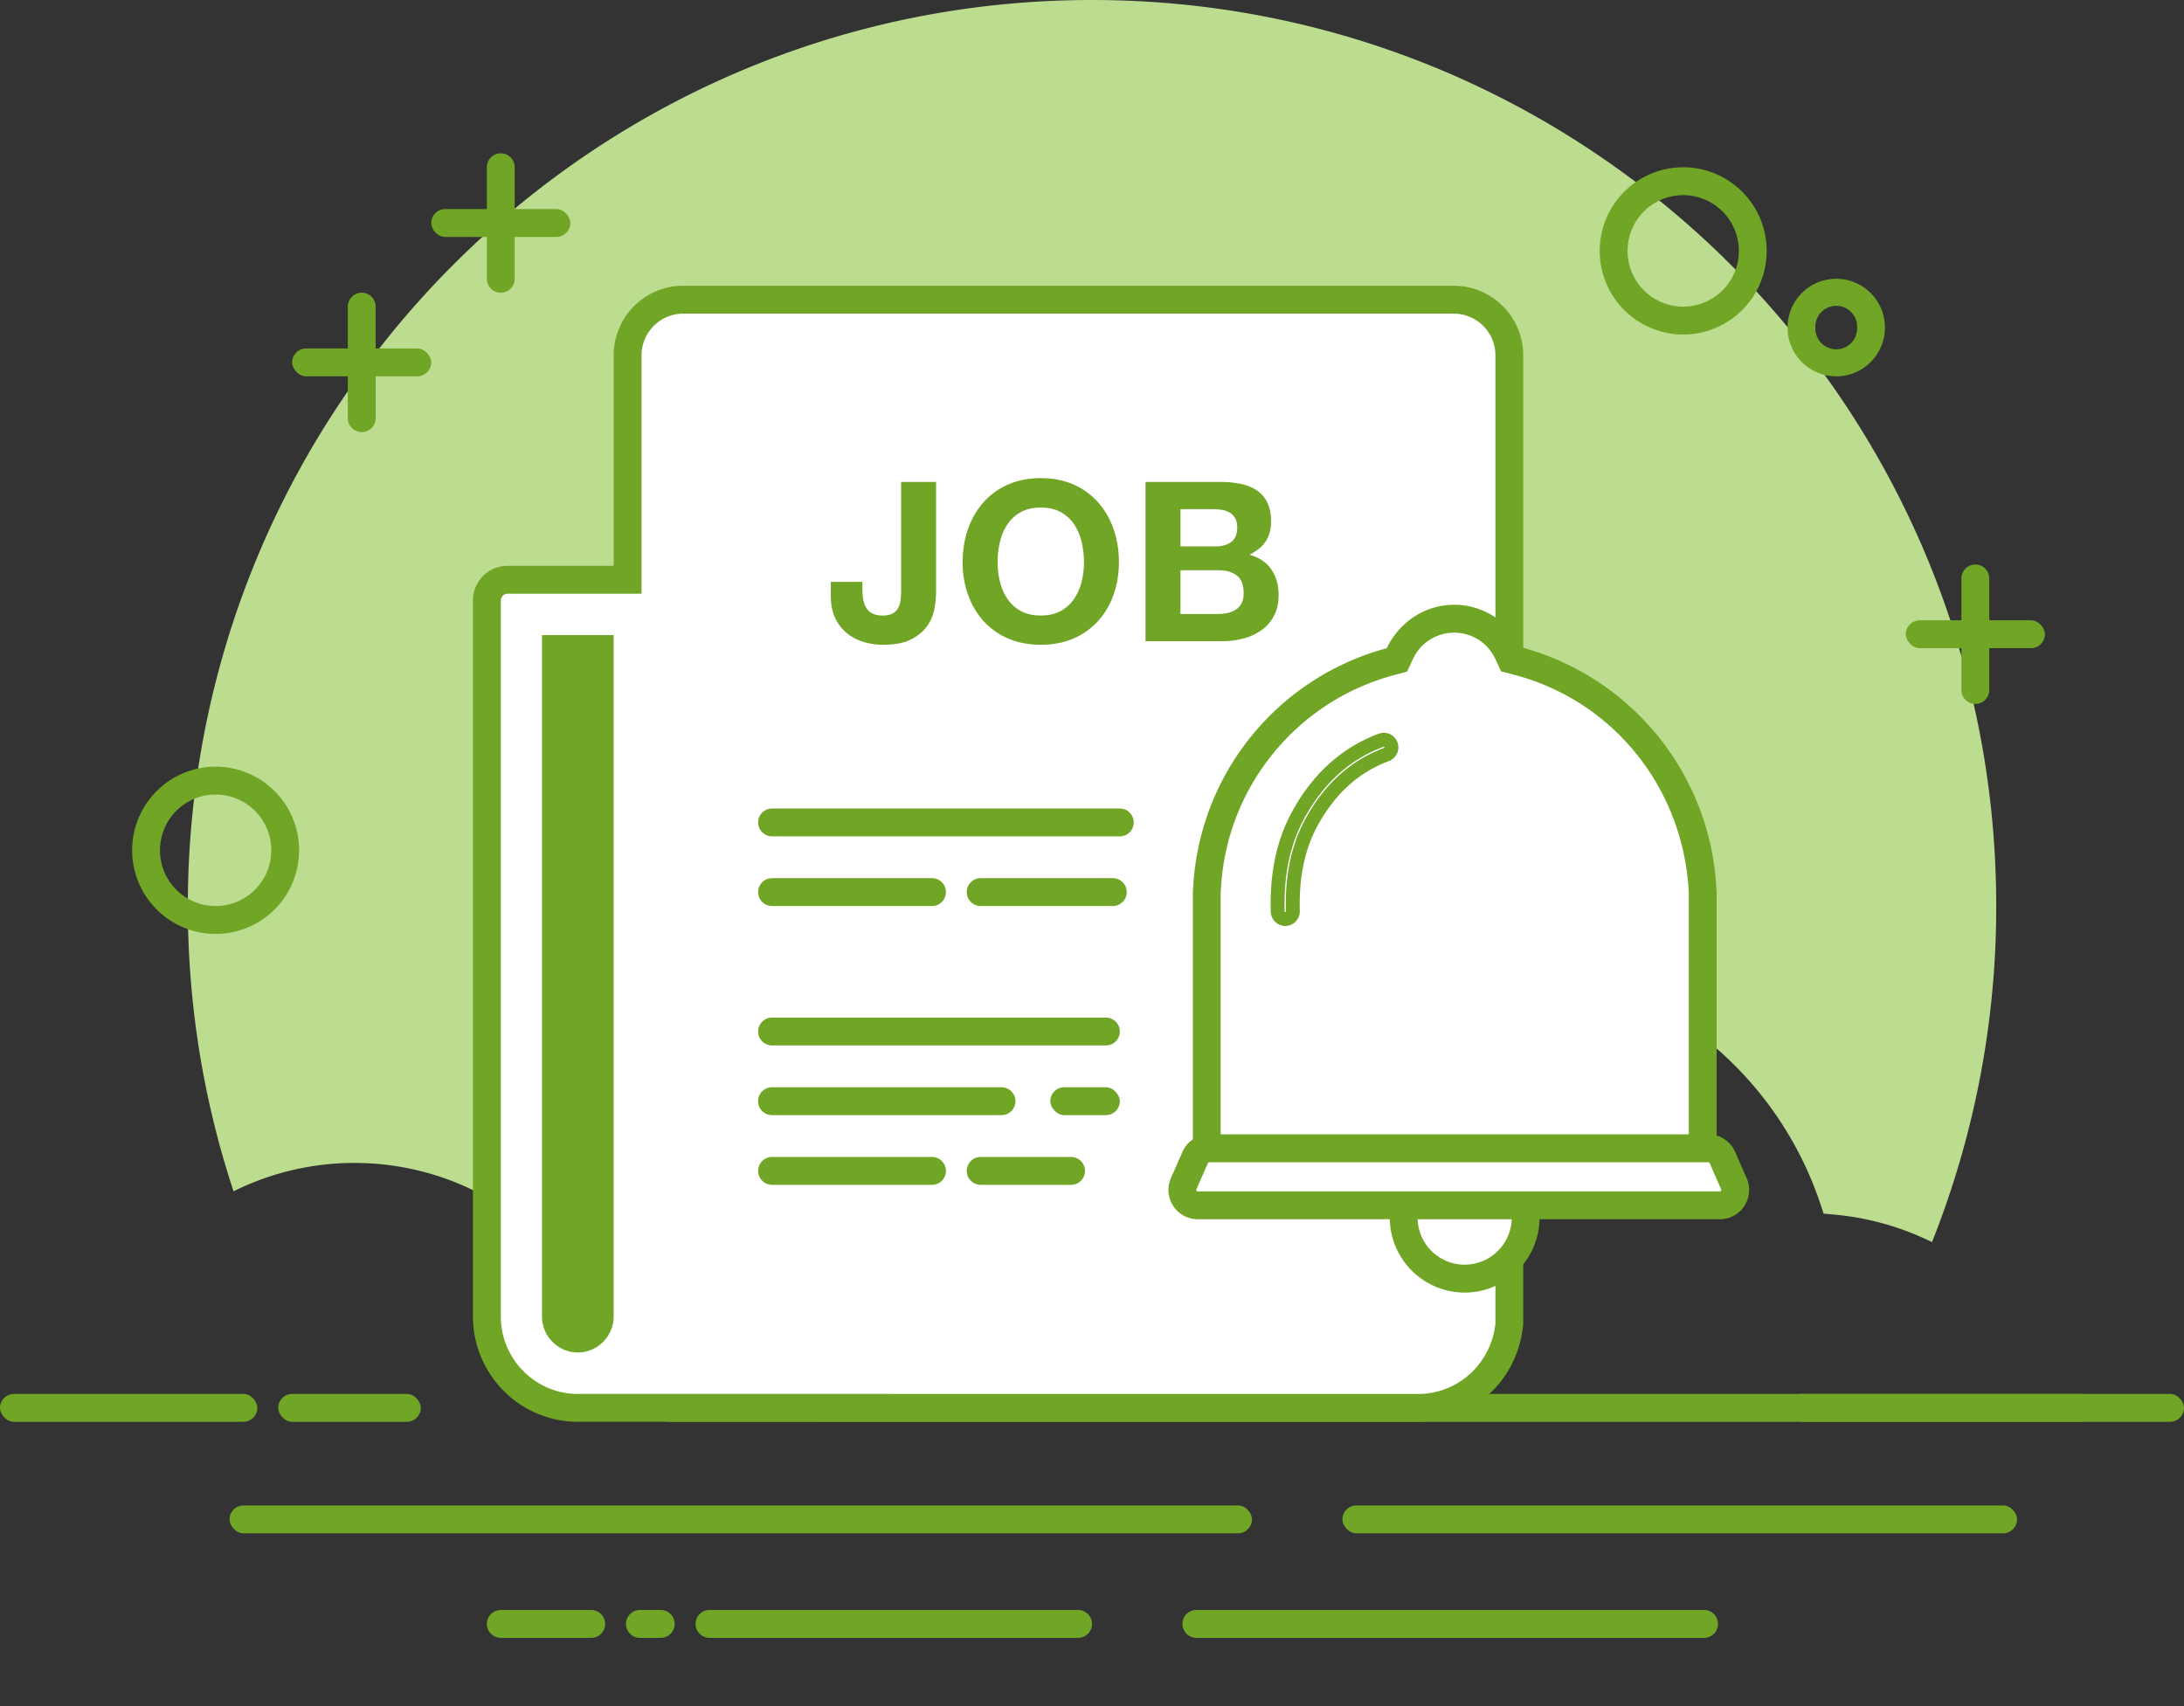 <svg xmlns="http://www.w3.org/2000/svg" fill="none" viewBox="0 0 128 100"><rect x="0" y="0" width="128" height="100" fill="#333333" stroke="none"/><path fill="#BCDC90" fill-rule="evenodd" d="M113.23 72.804a53.06 53.06 0 0 0 3.765-19.698C116.995 23.776 93.269 0 64.001 0 34.734 0 11.008 23.776 11.008 53.106c0 5.842.94 11.463 2.68 16.72a15.875 15.875 0 0 1 7.083-1.663c5.104 0 9.812 2.423 12.851 6.474l.498.664.655-.511a7.989 7.989 0 0 1 4.936-1.697c1.744 0 3.402.557 4.774 1.574l.837.62.4-.962c2.531-6.07 8.464-10.106 15.142-10.106 2.673 0 5.252.641 7.57 1.852l.654.341.405-.619c3.824-5.858 10.327-9.461 17.443-9.461 9.043 0 16.97 5.828 19.774 14.293l.169.51.535.047c2.064.177 4.029.74 5.816 1.622Z" clip-rule="evenodd"/><rect width="15.083" height="1.634" y="81.701" fill="#70A526" rx=".817"/><path fill="#70A526" fill-rule="evenodd" d="M38.32 82.518c0-.451.366-.817.817-.817h82.748a.817.817 0 1 1 0 1.634H39.137a.817.817 0 0 1-.817-.817Z" clip-rule="evenodd"/><rect width="39.541" height="1.634" x="78.676" y="88.238" fill="#70A526" rx=".817"/><rect width="59.924" height="1.634" x="13.453" y="88.238" fill="#70A526" rx=".817"/><rect width="23.236" height="1.634" x="104.766" y="81.701" fill="#70A526" rx=".817"/><rect width="8.357" height="1.634" x="16.305" y="81.701" fill="#70A526" rx=".817"/><path fill="#70A526" fill-rule="evenodd" d="M69.3 95.182c0-.451.367-.817.818-.817h29.754a.816.816 0 1 1 0 1.634H70.118a.817.817 0 0 1-.817-.817Zm-28.534 0c0-.451.365-.817.817-.817h21.601a.817.817 0 0 1 0 1.634H41.583a.817.817 0 0 1-.817-.817Zm-12.231 0c0-.451.366-.817.817-.817h5.296a.817.817 0 0 1 0 1.634h-5.296a.817.817 0 0 1-.817-.817Zm8.153 0c0-.451.365-.817.816-.817h1.22a.817.817 0 0 1 0 1.634h-1.22a.817.817 0 0 1-.816-.817Z" clip-rule="evenodd"/><path fill="#70A526" d="M35.966 33.164v-12.33a4.08 4.08 0 0 1 4.076-4.086h45.154a4.08 4.08 0 0 1 4.077 4.085v56.763c-.14 1.545-.782 2.903-1.804 3.929a6.12 6.12 0 0 1-4.344 1.81l-48.998-.005a6.12 6.12 0 0 1-4.604-1.805 6.162 6.162 0 0 1-1.804-4.358V35.195c0-1.121.906-2.03 2.024-2.03h6.223Z"/><path fill="#fff" fill-rule="evenodd" d="M87.645 20.834a2.449 2.449 0 0 0-2.446-2.451H40.044a2.448 2.448 0 0 0-2.445 2.45V34.8h-7.834a.4.4 0 0 0-.413.397v41.971c0 1.215.482 2.356 1.327 3.204a4.492 4.492 0 0 0 3.415 1.326l49.033.005a4.492 4.492 0 0 0 3.19-1.331 4.64 4.64 0 0 0 1.328-2.814V20.834Z" clip-rule="evenodd"/><path fill="#70A526" fill-rule="evenodd" d="M31.766 37.225v39.94c0 .563.224 1.093.618 1.488s.921.62 1.48.62c.56 0 1.088-.225 1.481-.62.394-.395.619-.925.619-1.487V37.225h-4.198Zm12.668 10.979c0-.452.365-.817.817-.817h20.378a.817.817 0 0 1 0 1.634H45.251a.817.817 0 0 1-.817-.817Zm-.004 16.34c0-.452.365-.817.817-.817h13.449a.817.817 0 0 1 0 1.634h-13.45a.817.817 0 0 1-.816-.817Z" clip-rule="evenodd"/><rect width="4.076" height="1.634" x="61.555" y="63.727" fill="#70A526" rx=".817"/><path fill="#70A526" fill-rule="evenodd" d="M44.434 52.288c0-.451.365-.817.817-.817h9.372a.817.817 0 1 1 0 1.634H45.25a.817.817 0 0 1-.817-.817Zm0 8.172c0-.452.365-.817.817-.817h19.563a.817.817 0 1 1 0 1.634H45.251a.817.817 0 0 1-.817-.817Zm12.226-8.172c0-.451.366-.817.817-.817h7.742a.817.817 0 1 1 0 1.634h-7.742a.817.817 0 0 1-.817-.817ZM44.434 68.63c0-.452.365-.817.817-.817h9.372a.817.817 0 1 1 0 1.634H45.25a.817.817 0 0 1-.817-.818Zm12.226 0c0-.452.366-.817.817-.817h5.296a.817.817 0 0 1 0 1.634h-5.296a.817.817 0 0 1-.817-.818Zm-1.799-33.99c0 .305-.03.641-.09 1.007-.062.366-.2.708-.418 1.026-.218.318-.53.584-.94.798-.408.213-.96.32-1.656.32a3.95 3.95 0 0 1-1.135-.163 2.837 2.837 0 0 1-.978-.51 2.523 2.523 0 0 1-.692-.89c-.174-.361-.26-.799-.26-1.313v-.81h1.852v.418c0 .226.017.435.052.627.035.192.096.355.183.49a.916.916 0 0 0 .358.32c.152.08.35.118.594.118.27 0 .478-.048.626-.143a.825.825 0 0 0 .32-.373 1.54 1.54 0 0 0 .117-.497c.013-.178.02-.35.02-.516v-6.301h2.047v6.392Zm3.607-1.687c0 .392.045.773.137 1.144.091.37.237.703.437 1 .2.296.46.533.782.712.322.179.714.268 1.174.268.461 0 .853-.09 1.174-.268a2.24 2.24 0 0 0 .783-.712c.2-.297.346-.63.437-1 .091-.37.137-.752.137-1.144 0-.41-.046-.806-.137-1.19a3.154 3.154 0 0 0-.437-1.026c-.2-.3-.46-.54-.783-.719-.321-.179-.713-.268-1.174-.268-.46 0-.852.09-1.174.268a2.218 2.218 0 0 0-.782.719c-.2.3-.346.643-.437 1.026-.092.384-.137.78-.137 1.19Zm-2.048 0c0-.697.104-1.344.313-1.94a4.663 4.663 0 0 1 .9-1.563 4.115 4.115 0 0 1 1.441-1.046c.57-.252 1.212-.379 1.925-.379.721 0 1.365.127 1.93.38a4.13 4.13 0 0 1 1.435 1.045c.391.445.691.965.9 1.562.209.597.313 1.245.313 1.942 0 .68-.104 1.313-.313 1.902a4.548 4.548 0 0 1-.9 1.536 4.14 4.14 0 0 1-1.435 1.026c-.565.248-1.209.372-1.93.372-.714 0-1.355-.124-1.925-.372a4.124 4.124 0 0 1-1.44-1.026 4.545 4.545 0 0 1-.901-1.536 5.649 5.649 0 0 1-.313-1.902Zm12.765-.928h2.074c.365 0 .665-.087.9-.262.234-.174.352-.457.352-.85 0-.217-.04-.396-.117-.535a.868.868 0 0 0-.314-.327 1.317 1.317 0 0 0-.45-.163 2.97 2.97 0 0 0-.528-.046h-1.917v2.183Zm-2.048-3.777h4.383c.443 0 .848.04 1.213.118.365.078.678.207.94.385.26.179.462.416.606.713.143.296.215.662.215 1.098 0 .47-.107.863-.32 1.176-.213.314-.528.571-.946.772.575.165 1.003.455 1.285.869.283.414.424.913.424 1.497 0 .47-.09.878-.274 1.222a2.381 2.381 0 0 1-.737.843 3.23 3.23 0 0 1-1.056.484 4.752 4.752 0 0 1-1.22.157h-4.513v-9.334Zm2.048 7.738h2.191c.2 0 .391-.02.574-.059.183-.039.343-.104.483-.196a.986.986 0 0 0 .332-.373c.083-.156.124-.357.124-.6 0-.48-.135-.822-.404-1.027-.27-.205-.626-.307-1.07-.307h-2.23v2.562Z" clip-rule="evenodd"/><path fill="#70A526" d="M85.842 75.762a4.394 4.394 0 0 1-4.389-4.399 4.394 4.394 0 0 1 4.39-4.398 4.394 4.394 0 0 1 4.388 4.398 4.394 4.394 0 0 1-4.389 4.399Z"/><path fill="#fff" fill-rule="evenodd" d="M85.84 74.127a2.762 2.762 0 0 0 2.76-2.765 2.762 2.762 0 0 0-2.76-2.764 2.762 2.762 0 0 0-2.758 2.764 2.762 2.762 0 0 0 2.759 2.765Z" clip-rule="evenodd"/><path fill="#70A526" fill-rule="evenodd" d="M85.227 35.447c1.674 0 3.188.97 3.89 2.482a15.468 15.468 0 0 1 11.479 14.174c.008.067.012.135.012.203V69.27c0 .948-.768 1.716-1.715 1.716H71.626a1.716 1.716 0 0 1-1.716-1.716V52.306c0-.08.005-.147.02-.28a15.35 15.35 0 0 1 11.343-14.032c.754-1.567 2.273-2.547 3.954-2.547Z" clip-rule="evenodd"/><path fill="#fff" d="m82.808 38.631-.337.733-.778.209c-5.732 1.536-9.848 6.62-10.137 12.559a3.9 3.9 0 0 0-.017.175V69.27c0 .045.038.083.085.083h27.267a.084.084 0 0 0 .085-.083V52.307c-.306-6.128-4.445-11.235-10.218-12.751l-.78-.205-.34-.731a2.658 2.658 0 0 0-2.413-1.538 2.658 2.658 0 0 0-2.417 1.55Z"/><path fill="#70A526" d="M70.876 66.486h29.243c.681 0 1.299.403 1.573 1.028l.677 1.542a1.717 1.717 0 0 1-1.573 2.407H70.199a1.718 1.718 0 0 1-1.574-2.407l.677-1.542a1.718 1.718 0 0 1 1.574-1.028Z"/><path fill="#fff" fill-rule="evenodd" d="M70.874 68.121a.088.088 0 0 0-.08.051l-.678 1.543a.078.078 0 0 0-.007.032c0 .045.039.083.088.083h30.597a.094.094 0 0 0 .037-.008.081.081 0 0 0 .044-.107l-.677-1.543a.087.087 0 0 0-.081-.05H70.874Z" clip-rule="evenodd"/><path fill="#70A526" fill-rule="evenodd" d="M75.352 54.272a.854.854 0 0 0 .827-.88c-.056-1.943.284-3.587 1.014-4.943 1.024-1.903 2.42-3.173 4.207-3.842a.857.857 0 0 0 .502-1.1.851.851 0 0 0-1.096-.504c-2.183.816-3.895 2.37-5.112 4.632-.879 1.632-1.283 3.57-1.219 5.806a.854.854 0 0 0 .877.83Zm1.123-6.212c-.802 1.49-1.171 3.276-1.111 5.354 0 .022-.016.04-.036.04a.038.038 0 0 1-.038-.037c-.06-2.099.315-3.897 1.122-5.395 1.126-2.092 2.687-3.51 4.68-4.254a.036.036 0 0 1 .046.022.04.04 0 0 1-.022.05c-1.98.74-3.525 2.148-4.64 4.22Zm17.283-33.355a4.897 4.897 0 0 0 4.892 4.902 4.897 4.897 0 0 0 4.891-4.902 4.897 4.897 0 0 0-4.891-4.902 4.897 4.897 0 0 0-4.892 4.902Zm8.153 0a3.265 3.265 0 0 1-3.261 3.269 3.265 3.265 0 0 1-3.261-3.268 3.265 3.265 0 0 1 3.26-3.268 3.265 3.265 0 0 1 3.262 3.268ZM7.746 49.838a4.897 4.897 0 0 0 4.892 4.902 4.897 4.897 0 0 0 4.891-4.902 4.897 4.897 0 0 0-4.891-4.903 4.897 4.897 0 0 0-4.892 4.903Zm8.153 0a3.265 3.265 0 0 1-3.26 3.268 3.265 3.265 0 0 1-3.262-3.268 3.265 3.265 0 0 1 3.261-3.268 3.265 3.265 0 0 1 3.261 3.268ZM104.766 19.2a2.856 2.856 0 0 0 2.853 2.859 2.857 2.857 0 0 0 2.854-2.86 2.857 2.857 0 0 0-2.854-2.86 2.856 2.856 0 0 0-2.853 2.86Zm4.076 0a1.224 1.224 0 1 1-2.446 0 1.224 1.224 0 1 1 2.446 0Z" clip-rule="evenodd"/><rect width="8.153" height="1.634" x="111.695" y="36.357" fill="#70A526" rx=".817"/><path fill="#70A526" fill-rule="evenodd" d="M115.771 33.088c.45 0 .815.365.815.815v6.54a.815.815 0 0 1-1.631 0v-6.54c0-.45.365-.815.816-.815Z" clip-rule="evenodd"/><rect width="8.153" height="1.634" x="17.121" y="20.424" fill="#70A526" rx=".817"/><path fill="#70A526" fill-rule="evenodd" d="M21.2 17.156c.45 0 .816.365.816.816v6.54a.815.815 0 0 1-1.63 0v-6.54c0-.45.364-.816.814-.816Z" clip-rule="evenodd"/><rect width="8.153" height="1.634" x="25.273" y="12.254" fill="#70A526" rx=".817"/><path fill="#70A526" fill-rule="evenodd" d="M29.349 8.986c.45 0 .815.365.815.816v6.54a.815.815 0 0 1-1.63 0v-6.54c0-.45.364-.816.815-.816Z" clip-rule="evenodd"/></svg>